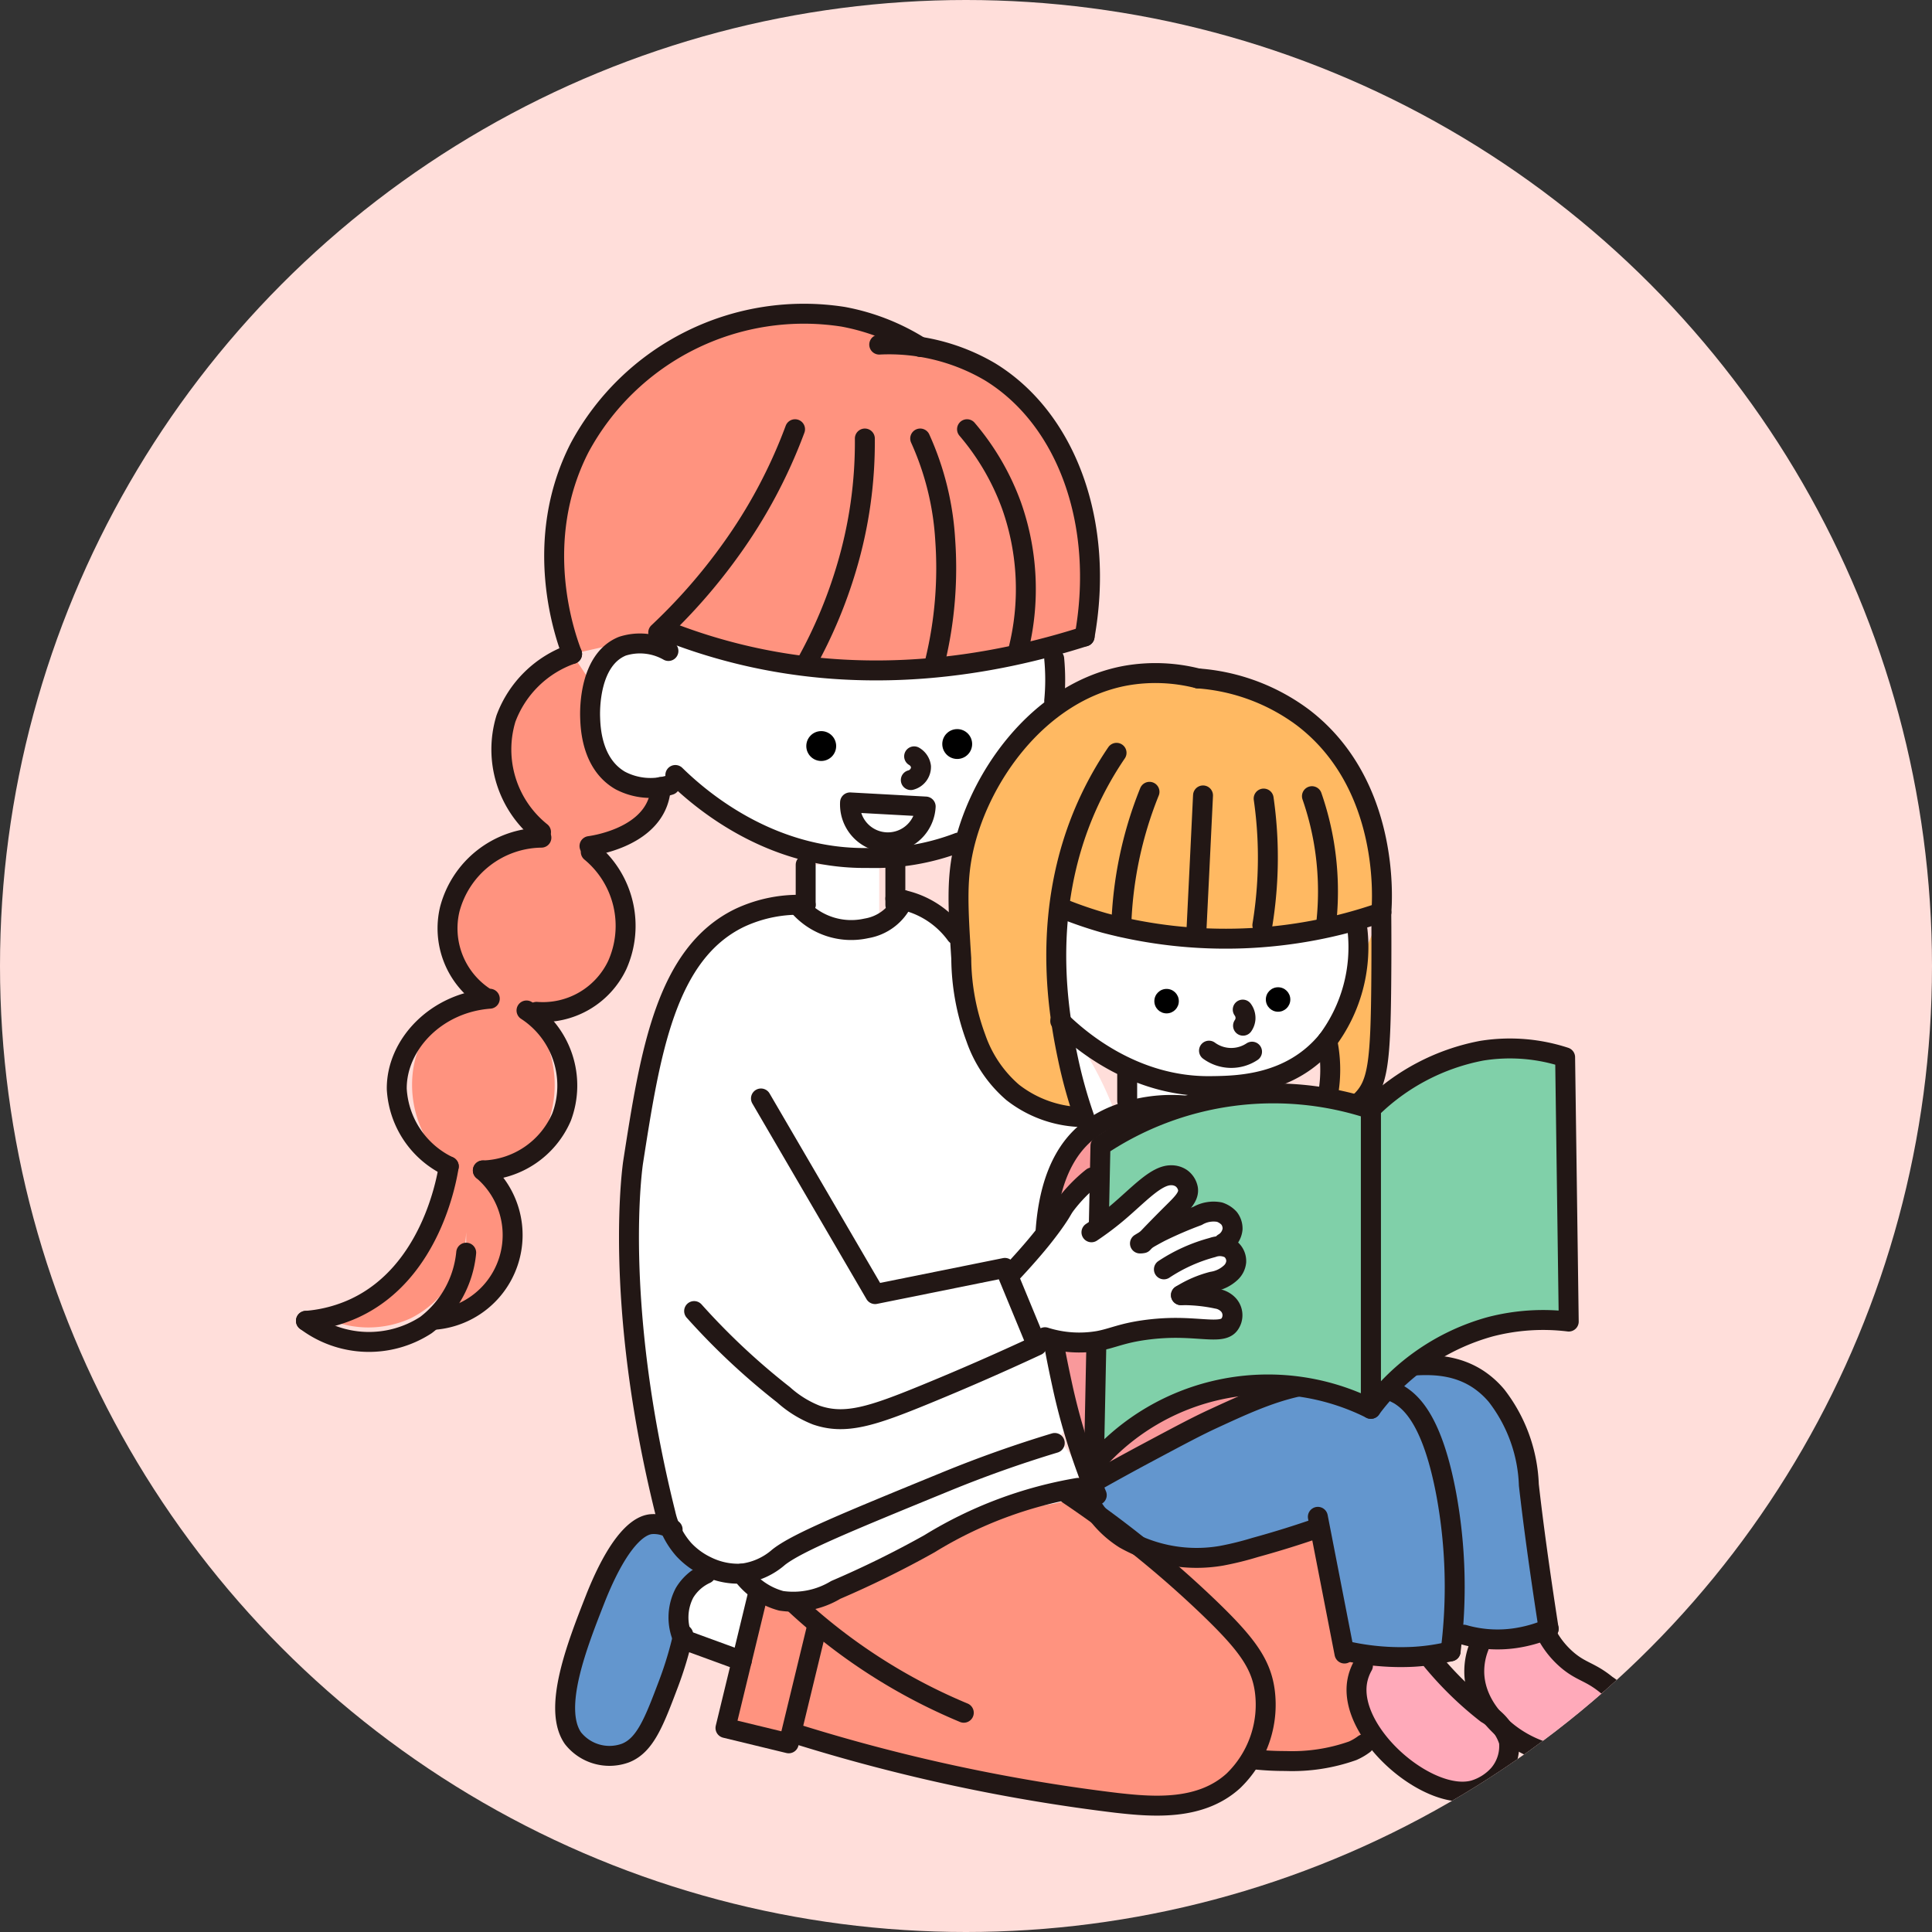 <svg xmlns="http://www.w3.org/2000/svg" width="140.5" height="140.5"><rect width="100%" height="100%" fill="#333333" stroke="none"/><defs><clipPath id="a"><circle data-name="楕円形 421" cx="70.25" cy="70.25" r="70.25" transform="translate(2723.849 4546.971)" fill="#ffdeda"/></clipPath></defs><g data-name="グループ 734" transform="translate(-2723.849 -4546.971)"><circle data-name="楕円形 416" cx="70.25" cy="70.25" r="70.25" transform="translate(2723.849 4546.971)" fill="#ffdeda"/><g data-name="グループ 733"><g data-name="グループ 732" clip-path="url(#a)"><path data-name="パス 4355" d="M2774.352 4660c-.448-.662-1.71-2.353-3.141-2.191-1.951.218-3.409 3.783-4.026 5.318l-.066.167c-1.293 3.285-3.107 7.909-1.6 10.08a3.382 3.382 0 003.821 1.079c1.44-.565 2.1-2.3 3.135-5.054a26.522 26.522 0 001.065-3.558q.405-2.922.812-5.841z" fill="#6396ce"/><path data-name="パス 4356" d="M2775.18 4661.422a3.5 3.5 0 00-1.553 1.389 3.858 3.858 0 00-.089 3.384l4.256 1.556a3.437 3.437 0 10-2.614-6.329z" fill="#fff"/><path data-name="パス 4357" d="M2819.267 4657.228a15.167 15.167 0 016.16 9.03c.3 1.53.764 3.914-.591 5.908-1.872 2.756-5.922 2.846-6.92 2.869a11.1 11.1 0 01-3.536-.5 4.364 4.364 0 01-.842 1.952c-1.808 2.29-5.779 1.9-8.465 1.6a130.215 130.215 0 01-23.111-4.946l-.755.611-4.6-1.114 2.335-9.635c2.51-2.217 11.416-9.526 24.457-9.524a35.985 35.985 0 0115.868 3.749z" fill="#ff937f"/><path data-name="パス 4358" d="M2765.451 4594.53a7.875 7.875 0 00-4.809 4.7 7.7 7.7 0 002.551 8.249l.027.411a6.981 6.981 0 00-6.661 5.2 5.984 5.984 0 002.437 6.332l.471.179c-2.818-.151-5.165 2.142-5.584 5.239a7.935 7.935 0 002.6 6.955c-.151.964-1.309 7.709-6.814 10.295a10.345 10.345 0 01-3.572.936l1.7-.085a7.433 7.433 0 005.919-.1 7.331 7.331 0 004.035-6.289v.777a5.442 5.442 0 01-1.135 4.766 5.04 5.04 0 01-3.018 1.518l1.936-.67a6.181 6.181 0 003.424-10.851c2 .191 3.867-1.165 4.726-3.406a8.146 8.146 0 00-1.552-8.228l.733.1a5.983 5.983 0 005.868-3.405 6.98 6.98 0 00-1.927-8.228l-.093-.421c.412-.058 4-.6 4.957-3.163a3.687 3.687 0 00.228-1.136z" fill="#ff937f"/><path data-name="パス 4359" d="M2772.536 4592.938a5.775 5.775 0 00-3.42 1.025 6.248 6.248 0 00-2.351 5.167c.026.779.113 3.4 2.19 4.6a4.735 4.735 0 003.613.329l.395-.726c1.548 1.515 6.677 6.135 13.973 6.034 1.962-.028 7.006-.166 10.773-4.213 4.248-4.562 3.533-10.53 3.413-11.409z" fill="#fff"/><path data-name="パス 4360" d="M2765.451 4594.531c-.583-1.614-2.827-8.385.548-15 3.7-7.246 12.9-11.887 19.161-9.526a9.308 9.308 0 012.628 1.533v.494a14.487 14.487 0 018.067 1.986c5.6 3.435 8.341 11.07 6.867 19.241-6.451 2.057-15.948 3.836-26.265.983a40.363 40.363 0 01-3.922-1.3z" fill="#ff937f"/><path data-name="パス 4361" d="M2787.788 4613.578v-3.716h-5.348v3.716a3.044 3.044 0 002.656 3.016c1.358.012 2.525-1.294 2.692-3.016z" fill="#fff"/><path data-name="パス 4362" d="M2800.553 4651.908a87.409 87.409 0 00-7.817 2.771c-7.287 2.984-10.93 4.477-12.27 5.541a4.948 4.948 0 01-2.672 1.188 5.146 5.146 0 01-2.557-.532 5.489 5.489 0 01-1.653-1.209 5.841 5.841 0 01-1.334-2.609 66.687 66.687 0 01-2.224-16.672 52.361 52.361 0 01-.056-5.377c.229-5.578.732-17.818 7.686-21.3a9.565 9.565 0 014.784-.932v.8a5.7 5.7 0 004.422.9 5.4 5.4 0 002.652-1.536 24.983 24.983 0 0116.592 19.229c1.77 10.681-4.557 18.541-5.553 19.738z" fill="#fff"/><path data-name="パス 4363" d="M2777.794 4661.408c.287 1.113 1.85 1.779 2.87 1.979a6.239 6.239 0 003.958-.792 71.965 71.965 0 006.827-3.364c5.938-3.767 10.16-1.971 10.786-4.057.516-1.718-1.659-4.416-4.167-5.466-4.427-1.853-9.284 1.685-15.953 6.541-3.632 2.645-4.601 4.069-4.321 5.159z" fill="#fff"/><path data-name="パス 4364" d="M2824.3 4613.324c.011 1.313.016 2.941 0 4.812-.045 6.06-.24 7.649-1.4 8.83a5.141 5.141 0 01-2.971 1.4 10.2 10.2 0 00.439-5.712z" fill="#ffb962"/><path data-name="パス 4365" d="M2805.821 4624.353v4.377h5.269v-5.572z" fill="#fff"/><path data-name="パス 4366" d="M2803.608 4655.7a46.091 46.091 0 01-2.5-7.951c-.88-4.059-3.045-14.211 1.608-18.314a8.121 8.121 0 012.234-1.34 11.239 11.239 0 017.951-.09 13.632 13.632 0 014.976 3.148c5 4.717 6.443 11.361 6.906 14.273" fill="#f9999b"/><path data-name="パス 4367" d="M2822.967 4668.1a3.979 3.979 0 00-.42 1.168c-.461 2.454 1.647 4.586 2.262 5.207.508.514 2.9 2.933 5.548 2.41a4.315 4.315 0 001.8-.834c.232-.187 1.519-1.222 1.434-2.422-.074-1.041-1.123-1.438-3.1-3.225a25.87 25.87 0 01-2.2-2.236z" fill="#ffaaba"/><path data-name="パス 4368" d="M2830.73 4666.831a2.943 2.943 0 00-.269 1.211c0 1.8 1.812 3.158 3.063 4.1a7.657 7.657 0 001.858 1.168c2.19.886 5.239.593 5.852-.822.328-.755-.138-1.615-.539-2.379a8.567 8.567 0 00-4.675-3.882z" fill="#ffaaba"/><path data-name="パス 4369" d="M2820.2 4657.951l1.9 9.431a13.307 13.307 0 007.237-.321 37.159 37.159 0 00-.308-11.389c-1-5.4-2.546-6.717-3.427-7.268a7.212 7.212 0 00-3.723-.885c-3.643-.215-6.523 1.113-9.749 2.6-1.229.566-2.41 1.2-4.773 2.458a194.318 194.318 0 00-3.5 1.915l-.6.574a8.582 8.582 0 002.876 3.784c3.21 2.342 7.125 1.478 8.121 1.258 1.11-.245 1.558-.81 2.9-1.006a6.41 6.41 0 001.987-.5 5.4 5.4 0 001.059-.651z" fill="#6396ce"/><path data-name="パス 4370" d="M2830.3 4665.85a8.888 8.888 0 003.758.25 9.918 9.918 0 002.415-.681c-.664-4.293-1.114-7.583-1.44-10.461a11.246 11.246 0 00-2.347-6.487 6.29 6.29 0 00-1.371-1.223c-2.012-1.305-4.282-1.038-6.116-.822a16.077 16.077 0 00-3.649.873z" fill="#6396ce"/><path data-name="パス 4371" d="M2800.953 4621.227c-2.324-3.989-.619-8.455-.335-9.165l21.534.077c.119.362 1.945 6.279-1.784 10.516-2.744 3.117-6.663 3.246-8.452 3.305-1.416.047-8.051.264-10.963-4.733z" fill="#fff"/><path data-name="パス 4372" d="M2800.843 4613.092a37.2 37.2 0 00.654 10.779 36.39 36.39 0 001.2 4.339 8.485 8.485 0 01-5.205-1.8 9.166 9.166 0 01-2.67-3.938 16.994 16.994 0 01-1.068-5.806c-.239-3.694-.317-5.543.08-7.579 1.058-5.421 5.488-11.8 11.867-12.977a12.449 12.449 0 015.272.2 14.523 14.523 0 017.635 2.847c6.391 4.878 5.756 13.459 5.692 14.169a36.14 36.14 0 01-20.6.772 31.931 31.931 0 01-3.078-1.023z" fill="#ffb962"/><path data-name="パス 4373" d="M2793.558 4608.243a17.2 17.2 0 01-6.622 1.122c-7.3.1-12.425-4.518-13.974-6.034" fill="none" stroke="#221715" stroke-linecap="round" stroke-linejoin="round" stroke-width="1.45"/><path data-name="パス 4374" d="M2800.513 4594.875a16.169 16.169 0 010 3.057" fill="none" stroke="#221715" stroke-linecap="round" stroke-linejoin="round" stroke-width="1.45"/><path data-name="パス 4375" d="M2772.459 4594.312a4.191 4.191 0 00-3.343-.349c-2.434.978-2.367 4.672-2.351 5.167.026.779.113 3.4 2.19 4.6a4.736 4.736 0 003.614.328" fill="none" stroke="#221715" stroke-linecap="round" stroke-linejoin="round" stroke-width="1.45"/><path data-name="パス 4376" d="M2802.723 4593.258c-6.451 2.057-15.948 3.836-26.265.983a40.363 40.363 0 01-3.922-1.3" fill="none" stroke="#221715" stroke-linecap="round" stroke-linejoin="round" stroke-width="1.45"/><path data-name="パス 4377" d="M2787.789 4572.031a14.487 14.487 0 018.067 1.986c5.6 3.435 8.341 11.07 6.867 19.241" fill="none" stroke="#221715" stroke-linecap="round" stroke-linejoin="round" stroke-width="1.45"/><path data-name="パス 4378" d="M2822.567 4614.593a11.325 11.325 0 01-2.2 8.063c-2.658 3.224-6.512 3.278-8.452 3.3-5.724.08-9.748-3.544-10.963-4.733" fill="none" stroke="#221715" stroke-linecap="round" stroke-linejoin="round" stroke-width="1.45"/><path data-name="パス 4379" d="M2824.3 4613.324a34.489 34.489 0 01-20.117.772 30.561 30.561 0 01-3-1.023" fill="none" stroke="#221715" stroke-linecap="round" stroke-linejoin="round" stroke-width="1.45"/><path data-name="パス 4380" d="M2810.974 4596.308a14.523 14.523 0 017.635 2.847c6.391 4.878 5.756 13.459 5.692 14.169" fill="none" stroke="#221715" stroke-linecap="round" stroke-linejoin="round" stroke-width="1.45"/><path data-name="パス 4381" d="M2790.783 4572.206a15.921 15.921 0 00-5.623-2.2 18.525 18.525 0 00-19.16 9.524c-3.522 6.882-1.022 13.763-.548 15" fill="none" stroke="#221715" stroke-linecap="round" stroke-linejoin="round" stroke-width="1.45"/><path data-name="パス 4382" d="M2794.174 4578.185a18.016 18.016 0 013.25 5.589 18.212 18.212 0 01.456 10.558" fill="none" stroke="#221715" stroke-linecap="round" stroke-linejoin="round" stroke-width="1.45"/><path data-name="パス 4383" d="M2790.768 4578.861a20.8 20.8 0 011.819 7.37 28.8 28.8 0 01-.724 8.783" fill="none" stroke="#221715" stroke-linecap="round" stroke-linejoin="round" stroke-width="1.45"/><path data-name="パス 4384" d="M2786.743 4578.861a31.869 31.869 0 01-1.342 9.428 34.438 34.438 0 01-2.916 6.924" fill="none" stroke="#221715" stroke-linecap="round" stroke-linejoin="round" stroke-width="1.45"/><path data-name="パス 4385" d="M2781.667 4578.185a37.03 37.03 0 01-4.708 8.811 40.993 40.993 0 01-5.242 5.977" fill="none" stroke="#221715" stroke-linecap="round" stroke-linejoin="round" stroke-width="1.45"/><path data-name="パス 4386" d="M2819.257 4604.871a20.973 20.973 0 01.833 3.178 21.228 21.228 0 01.212 6.009" fill="none" stroke="#221715" stroke-linecap="round" stroke-linejoin="round" stroke-width="1.45"/><path data-name="パス 4387" d="M2815.745 4605.045c.128.887.224 1.84.273 2.855a30.387 30.387 0 01-.367 6.353" fill="none" stroke="#221715" stroke-linecap="round" stroke-linejoin="round" stroke-width="1.45"/><path data-name="パス 4388" d="M2811.336 4604.816l-.275 5.688-.218 4.441" fill="none" stroke="#221715" stroke-linecap="round" stroke-linejoin="round" stroke-width="1.45"/><path data-name="パス 4389" d="M2807.443 4604.554a28.092 28.092 0 00-.947 2.739 28.472 28.472 0 00-1.106 7.076" fill="none" stroke="#221715" stroke-linecap="round" stroke-linejoin="round" stroke-width="1.45"/><path data-name="パス 4390" d="M2765.451 4594.531a7.87 7.87 0 00-4.809 4.7 7.7 7.7 0 002.551 8.249" fill="none" stroke="#221715" stroke-linecap="round" stroke-linejoin="round" stroke-width="1.45"/><path data-name="パス 4391" d="M2766.718 4608.5c.412-.057 4-.6 4.957-3.163a3.674 3.674 0 00.228-1.134" fill="none" stroke="#221715" stroke-linecap="round" stroke-linejoin="round" stroke-width="1.45"/><path data-name="パス 4392" d="M2766.811 4608.922a6.98 6.98 0 011.927 8.228 5.984 5.984 0 01-5.868 3.405" fill="none" stroke="#221715" stroke-linecap="round" stroke-linejoin="round" stroke-width="1.45"/><path data-name="パス 4393" d="M2763.22 4607.888a6.979 6.979 0 00-6.661 5.2 5.985 5.985 0 002.436 6.332" fill="none" stroke="#221715" stroke-linecap="round" stroke-linejoin="round" stroke-width="1.45"/><path data-name="パス 4394" d="M2762.138 4620.455a6.51 6.51 0 012.55 7.752 6.431 6.431 0 01-5.725 3.882" fill="none" stroke="#221715" stroke-linecap="round" stroke-linejoin="round" stroke-width="1.45"/><path data-name="パス 4395" d="M2759.467 4619.6c-3.946.295-6.8 3.376-6.764 6.57a6.644 6.644 0 003.782 5.624" fill="none" stroke="#221715" stroke-linecap="round" stroke-linejoin="round" stroke-width="1.45"/><path data-name="パス 4396" d="M2758.963 4632.088a6.181 6.181 0 01-3.424 10.852" fill="none" stroke="#221715" stroke-linecap="round" stroke-linejoin="round" stroke-width="1.45"/><path data-name="パス 4397" d="M2757.752 4638.069a7.5 7.5 0 01-2.928 5.263 7.606 7.606 0 01-8.725-.307" fill="none" stroke="#221715" stroke-linecap="round" stroke-linejoin="round" stroke-width="1.45"/><path data-name="パス 4398" d="M2756.485 4631.794c-.151.964-1.309 7.709-6.814 10.295a10.345 10.345 0 01-3.572.936" fill="none" stroke="#221715" stroke-linecap="round" stroke-linejoin="round" stroke-width="1.45"/><path data-name="線 169" fill="none" stroke="#221715" stroke-linecap="round" stroke-linejoin="round" stroke-width="1.45" d="M2782.44 4609.861v2.92"/><path data-name="線 170" fill="none" stroke="#221715" stroke-linecap="round" stroke-linejoin="round" stroke-width="1.45" d="M2788.962 4609.861v2.92"/><path data-name="パス 4399" d="M2789.54 4612.428a3.586 3.586 0 01-2.678 2.055 5.057 5.057 0 01-4.791-1.468" fill="none" stroke="#221715" stroke-linecap="round" stroke-linejoin="round" stroke-width="1.45"/><path data-name="パス 4400" d="M2782.44 4612.781a10.127 10.127 0 00-4.784.932c-5.4 2.6-6.528 9.834-7.763 17.759 0 0-1.549 9.942 2.357 25.586a5.836 5.836 0 001.333 2.609 5.5 5.5 0 001.654 1.209 5.146 5.146 0 002.557.532 4.941 4.941 0 002.672-1.188c1.339-1.063 4.983-2.556 12.27-5.541a87.729 87.729 0 017.817-2.771" fill="none" stroke="#221715" stroke-linecap="round" stroke-linejoin="round" stroke-width="1.45"/><path data-name="パス 4401" d="M2777.794 4661.408a5.192 5.192 0 002.87 1.979 5.973 5.973 0 003.958-.792 71.906 71.906 0 006.828-3.364 30.219 30.219 0 0110.785-4.057" fill="none" stroke="#221715" stroke-linecap="round" stroke-linejoin="round" stroke-width="1.45"/><path data-name="パス 4402" d="M2801.565 4655.663a75.9 75.9 0 0110.143 8.16c2.77 2.659 3.845 4.113 4.118 6.1a7.692 7.692 0 01-2.288 6.559c-2.388 2.169-5.8 1.9-8.465 1.6a130.237 130.237 0 01-23.111-4.946" fill="none" stroke="#221715" stroke-linecap="round" stroke-linejoin="round" stroke-width="1.45"/><path data-name="パス 4403" d="M2793.938 4671.526a41.353 41.353 0 01-12.426-8.046" fill="none" stroke="#221715" stroke-linecap="round" stroke-linejoin="round" stroke-width="1.45"/><path data-name="パス 4404" d="M2778.942 4663l-2.335 9.635 4.6 1.115 2.019-8.333" fill="none" stroke="#221715" stroke-linecap="round" stroke-linejoin="round" stroke-width="1.45"/><path data-name="パス 4405" d="M2823.042 4673.811a4.079 4.079 0 01-.823.481 13.171 13.171 0 01-4.888.744 20.6 20.6 0 01-2.249-.116" fill="none" stroke="#221715" stroke-linecap="round" stroke-linejoin="round" stroke-width="1.45"/><path data-name="線 171" fill="none" stroke="#221715" stroke-linecap="round" stroke-linejoin="round" stroke-width="1.45" d="M2777.794 4667.752l-4.256-1.557"/><path data-name="パス 4406" d="M2775.18 4661.422a3.5 3.5 0 00-1.553 1.389 3.854 3.854 0 00-.089 3.384" fill="none" stroke="#221715" stroke-linecap="round" stroke-linejoin="round" stroke-width="1.45"/><path data-name="パス 4407" d="M2772.764 4658.2a2.575 2.575 0 00-1.553-.389c-.461.046-2.034.356-4.026 5.318l-.069.176c-1.3 3.314-3.1 7.909-1.6 10.071a3.382 3.382 0 003.821 1.079c1.44-.565 2.094-2.3 3.135-5.054a26.522 26.522 0 001.065-3.558" fill="none" stroke="#221715" stroke-linecap="round" stroke-linejoin="round" stroke-width="1.45"/><path data-name="パス 4408" d="M2824.3 4613.324c.011 1.313.016 2.941 0 4.812-.045 6.06-.24 7.649-1.4 8.83a5.141 5.141 0 01-2.971 1.4 10.2 10.2 0 00.439-5.712" fill="none" stroke="#221715" stroke-linecap="round" stroke-linejoin="round" stroke-width="1.45"/><path data-name="パス 4409" d="M2805.047 4601.718a24.9 24.9 0 00-2.159 3.873c-3.468 7.786-2 15.366-1.391 18.281a34.635 34.635 0 001.2 4.338 8.478 8.478 0 01-5.205-1.8 9.161 9.161 0 01-2.67-3.938 16.987 16.987 0 01-1.068-5.806c-.239-3.694-.317-5.543.08-7.579 1.058-5.42 5.488-11.8 11.867-12.977a12.435 12.435 0 015.272.2" fill="none" stroke="#221715" stroke-linecap="round" stroke-linejoin="round" stroke-width="1.45"/><path data-name="パス 4410" d="M2811.09 4626.18v.853" fill="none" stroke="#221715" stroke-linecap="round" stroke-linejoin="round" stroke-width="1.45"/><path data-name="パス 4411" d="M2805.821 4625.12v1.913" fill="none" stroke="#221715" stroke-linecap="round" stroke-linejoin="round" stroke-width="1.45"/><path data-name="パス 4412" d="M2803.608 4655.7a46.091 46.091 0 01-2.5-7.951c-.88-4.059-3.045-14.211 1.608-18.314a8.121 8.121 0 012.234-1.34 11.239 11.239 0 017.951-.09 13.632 13.632 0 014.976 3.148c5 4.717 6.443 11.361 6.906 14.273" fill="none" stroke="#221715" stroke-linecap="round" stroke-linejoin="round" stroke-width="1.45"/><path data-name="パス 4413" d="M2803.861 4654.49a187.58 187.58 0 013.5-1.915c2.362-1.26 3.544-1.891 4.773-2.457 3.226-1.487 6.106-2.814 9.749-2.6a7.2 7.2 0 013.723.887c.881.55 2.424 1.87 3.427 7.267a37.189 37.189 0 01.308 11.389" fill="none" stroke="#221715" stroke-linecap="round" stroke-linejoin="round" stroke-width="1.45"/><path data-name="パス 4414" d="M2819.686 4657.278l1.937 9.942" fill="none" stroke="#221715" stroke-linecap="round" stroke-linejoin="round" stroke-width="1.45"/><path data-name="パス 4415" d="M2819.686 4658.089a70.907 70.907 0 01-4.561 1.417 22.457 22.457 0 01-2.458.606 10.646 10.646 0 01-7.041-1.229 7.539 7.539 0 01-2.628-2.83" fill="none" stroke="#221715" stroke-linecap="round" stroke-linejoin="round" stroke-width="1.45"/><path data-name="パス 4416" d="M2821.548 4647.3a16.077 16.077 0 013.649-.873c1.834-.216 4.1-.483 6.116.822a6.29 6.29 0 011.371 1.223 11.246 11.246 0 012.347 6.487c.326 2.878.776 6.168 1.44 10.461" fill="none" stroke="#221715" stroke-linecap="round" stroke-linejoin="round" stroke-width="1.45"/><path data-name="パス 4417" d="M2829.34 4667.06a15.066 15.066 0 01-2.748.4 17.957 17.957 0 01-4.555-.361" fill="none" stroke="#221715" stroke-linecap="round" stroke-linejoin="round" stroke-width="1.45"/><path data-name="パス 4418" d="M2836.471 4665.418a9.872 9.872 0 01-2.415.682 8.888 8.888 0 01-3.758-.25" fill="none" stroke="#221715" stroke-linecap="round" stroke-linejoin="round" stroke-width="1.45"/><path data-name="パス 4419" d="M2822.966 4668.1a3.622 3.622 0 00-.419 1.169c-.643 3.808 5.234 8.8 8.5 7.885a3.937 3.937 0 001.8-1.148 3.172 3.172 0 00.738-2.376 3.533 3.533 0 00-1.627-2.043 25.167 25.167 0 01-4.18-4.12" fill="none" stroke="#221715" stroke-linecap="round" stroke-linejoin="round" stroke-width="1.45"/><path data-name="パス 4420" d="M2831.392 4666.755a4.9 4.9 0 00-.329 1.919c.1 2.675 2.529 4.812 4.816 5.6.217.075 3.938 1.3 5.517-.567a2.959 2.959 0 00.577-2.72 3.374 3.374 0 00-1.283-1.475c-1.165-.955-1.779-.939-2.76-1.734a6.392 6.392 0 01-1.476-1.732" fill="none" stroke="#221715" stroke-linecap="round" stroke-linejoin="round" stroke-width="1.45"/><path data-name="パス 4421" d="M2788.962 4612.323a6.5 6.5 0 014.411 2.622" fill="none" stroke="#221715" stroke-linecap="round" stroke-linejoin="round" stroke-width="1.45"/><g data-name="グループ 730" fill="#80d0a9"><path data-name="パス 4422" d="M2803.4 4653.476a16.672 16.672 0 0120.141-4.051v-21.8a22.617 22.617 0 00-19.665 2.674q-.239 11.586-.476 23.177z"/><path data-name="パス 4423" d="M2823.54 4649.425a16.149 16.149 0 018.668-5.965 15.3 15.3 0 015.724-.382l-.263-19.219a12.908 12.908 0 00-6.066-.477 15.594 15.594 0 00-8.063 4.239z"/></g><path data-name="パス 4424" d="M2797.985 4640.857a1.308 1.308 0 01-.056-1.314c.234-.517.669-.567 1.387-1.312a7.185 7.185 0 00.642-.794c1.958-2.649 2.957-4.448 3.481-4.281.3.1.321.806.344 1.66a6.7 6.7 0 01-.5 3.1c-1.168 2.449-4.558 3.662-5.298 2.941z" fill="#fff"/><g data-name="グループ 731" fill="none" stroke="#221715" stroke-linecap="round" stroke-linejoin="round" stroke-width="1.45"><path data-name="パス 4425" d="M2803.4 4653.476a16.672 16.672 0 0120.141-4.051v-21.8a22.617 22.617 0 00-19.665 2.674q-.239 11.586-.476 23.177z"/><path data-name="パス 4426" d="M2823.54 4649.425a16.149 16.149 0 018.668-5.965 15.3 15.3 0 015.724-.382l-.263-19.219a12.908 12.908 0 00-6.066-.477 15.594 15.594 0 00-8.063 4.239z"/></g><circle data-name="楕円形 417" cx="1.086" cy="1.086" r="1.086" transform="translate(2782.485 4600.139)"/><circle data-name="楕円形 418" cx="1.086" cy="1.086" r="1.086" transform="translate(2792.374 4599.993)"/><path data-name="パス 4427" d="M2790.327 4601.974a1.009 1.009 0 01.5.748.989.989 0 01-.741.977" fill="none" stroke="#221715" stroke-linecap="round" stroke-linejoin="round" stroke-width="1.45"/><path data-name="パス 4428" d="M2791.167 4605.624a2.753 2.753 0 11-5.5-.3z" fill="none" stroke="#221715" stroke-linecap="round" stroke-linejoin="round" stroke-width="1.45"/><circle data-name="楕円形 419" cx=".89" cy=".89" r=".89" transform="translate(2807.796 4618.887)"/><circle data-name="楕円形 420" cx=".89" cy=".89" r=".89" transform="translate(2815.904 4618.767)"/><path data-name="パス 4429" d="M2814.224 4620.392a1.025 1.025 0 01.2.67 1 1 0 01-.178.5" fill="none" stroke="#221715" stroke-linecap="round" stroke-linejoin="round" stroke-width="1.45"/><path data-name="パス 4430" d="M2814.9 4623.451a2.735 2.735 0 01-3.129-.073" fill="none" stroke="#221715" stroke-linecap="round" stroke-linejoin="round" stroke-width="1.45"/><path data-name="パス 4431" d="M2803.25 4636.855c.22-.106.349-.166.458-.212.218-.094.38-.155.4-.164a4.316 4.316 0 001.488-1.44c.35-.457 1.9-2.406 3.586-2.283a1.127 1.127 0 01.837.342c.507.668-.45 2.054-.494 2.116a3.558 3.558 0 01-1.3 1.11c.234-.117 2.108-1.053 2.362-.807a.428.428 0 01.146.288c0 .1-.068.145-.049.17.116.156 1.351-.593 1.945-.344a.86.86 0 01.553.991c-.087.546-2.071 1.293-.664 1.052a1 1 0 01.789.119.862.862 0 01.228.868c-.152.5-3.366 1.835-2.726 1.741a3.908 3.908 0 011 .1c.637.121 1.994 1.5 1.653 2.277-.244.555-1.26.585-2.992.633-2.205.062-2.022-.337-3.039-.1-1.22.286-1.875.9-3.694 1.17a4.71 4.71 0 01-.4.04c-.15 0-.921-.046-1.288-.106a5.792 5.792 0 01-3.19-1.257 3.1 3.1 0 01-.882-2.3c.205-1.55 2.092-2.459 5.273-4.004z" fill="#fff"/><path data-name="パス 4432" d="M2797.3 4639.668c.277-.294 1.588-1.684 2.567-2.949.207-.268.478-.617.814-1.109.466-.682.4-.692.72-1.108a11.373 11.373 0 011.292-1.407c.233-.214.437-.383.587-.5" fill="none" stroke="#221715" stroke-linecap="round" stroke-linejoin="round" stroke-width="1.45"/><path data-name="パス 4433" d="M2809.731 4641.16a11.827 11.827 0 012.621.261 1.46 1.46 0 01.83.437 1.128 1.128 0 01.066 1.442c-.5.658-1.944.2-4.216.24a16.73 16.73 0 00-1.922.153c-1.683.232-2.326.593-3.369.789a8.258 8.258 0 01-3.9-.265" fill="none" stroke="#221715" stroke-linecap="round" stroke-linejoin="round" stroke-width="1.45"/><path data-name="パス 4434" d="M2808.491 4639.282a11.989 11.989 0 013.533-1.59 1.537 1.537 0 011.29.1 1.121 1.121 0 01.436.941 1.24 1.24 0 01-.393.786 2.546 2.546 0 01-1.354.655 8.08 8.08 0 00-2.272.984" fill="none" stroke="#221715" stroke-linecap="round" stroke-linejoin="round" stroke-width="1.45"/><path data-name="パス 4435" d="M2806.75 4637.4a26.09 26.09 0 011.454-.827 28.425 28.425 0 012.731-1.177 2.323 2.323 0 011.6-.276 1.649 1.649 0 01.7.451 1.223 1.223 0 01.25.777 1.329 1.329 0 01-.663 1.023" fill="none" stroke="#221715" stroke-linecap="round" stroke-linejoin="round" stroke-width="1.45"/><path data-name="パス 4436" d="M2803.222 4636.586a21.081 21.081 0 001.837-1.375c1.564-1.311 2.838-2.771 3.94-2.772a1.287 1.287 0 01.759.215 1.214 1.214 0 01.483.763c.09.576-.43 1.07-1.11 1.744a97.348 97.348 0 00-2.167 2.22" fill="none" stroke="#221715" stroke-linecap="round" stroke-linejoin="round" stroke-width="1.45"/><path data-name="パス 4437" d="M2779.188 4626.855l8.3 14.226 9.44-1.905 2.334 5.647a188.74 188.74 0 01-8.081 3.537c-3.9 1.6-5.855 2.249-7.968 1.52a7.859 7.859 0 01-2.385-1.48 50.414 50.414 0 01-6.5-6.085" fill="none" stroke="#221715" stroke-linecap="round" stroke-linejoin="round" stroke-width="1.45"/></g></g></g></svg>